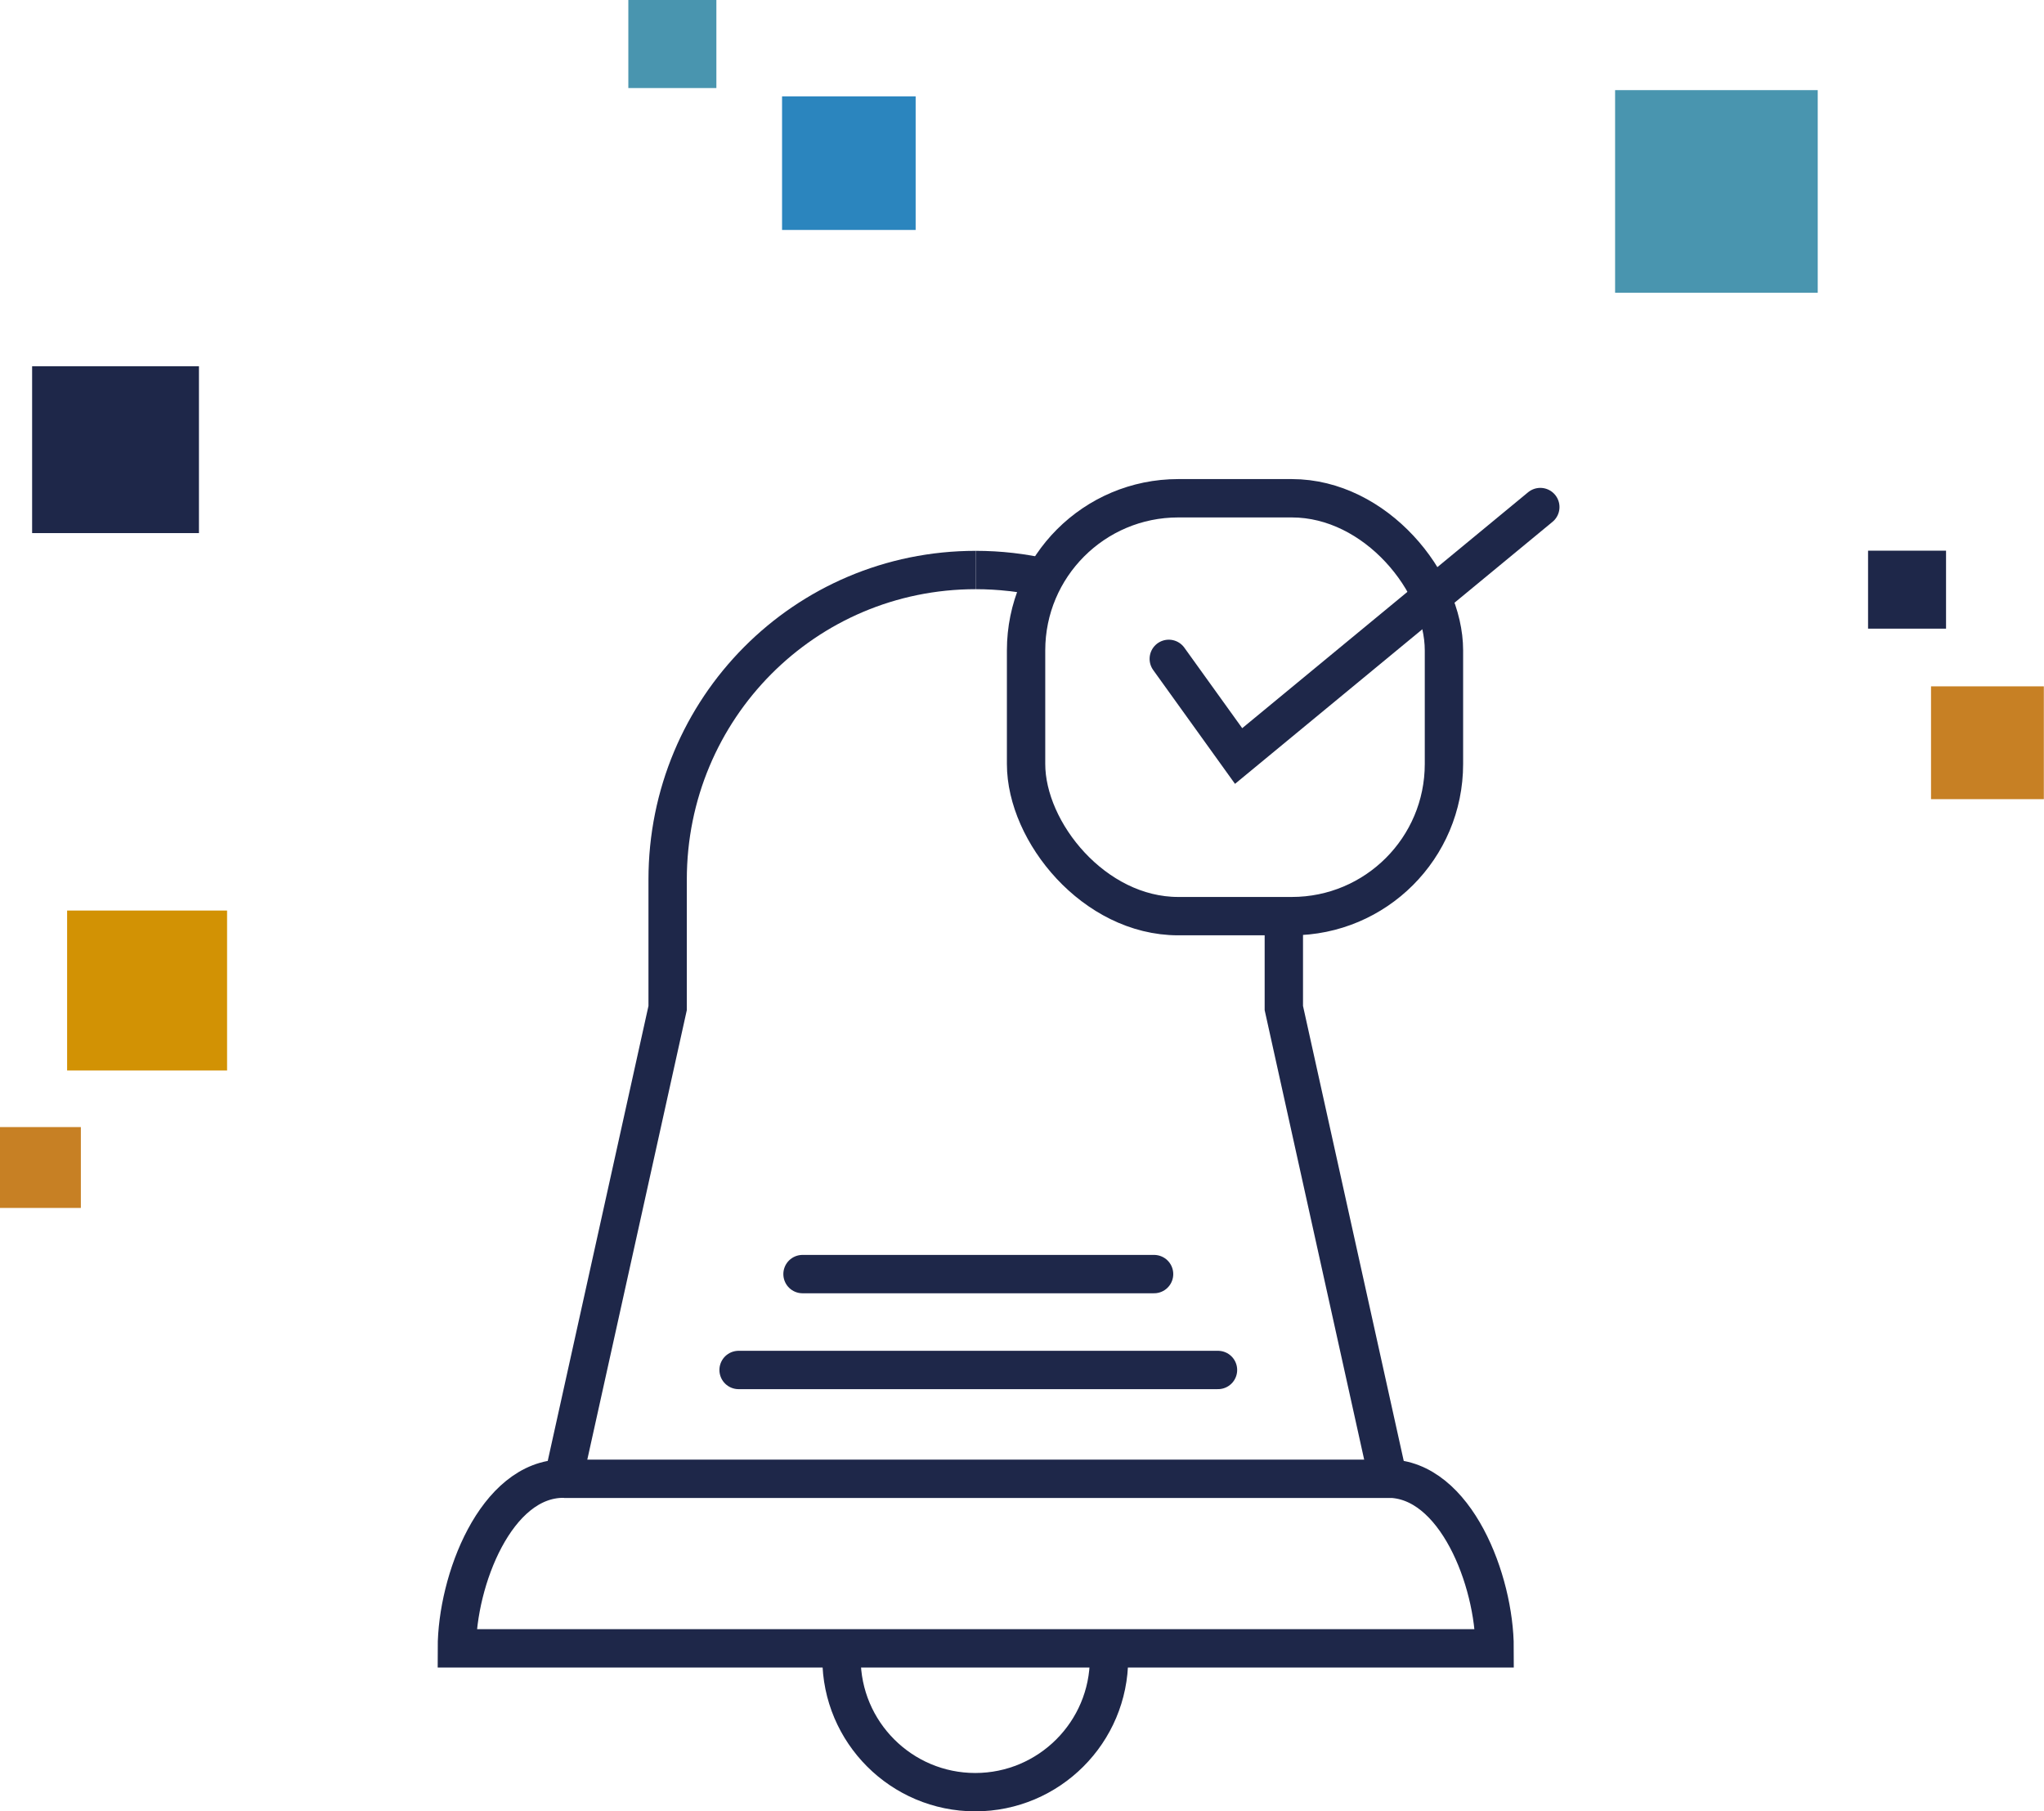 <?xml version="1.0" encoding="UTF-8"?><svg id="Layer_2" xmlns="http://www.w3.org/2000/svg" viewBox="0 0 127.91 113.35"><defs><style>.cls-1{fill:#d29204;}.cls-2{fill:#c78024;}.cls-3{fill:#1e2749;}.cls-4{fill:#4995af;}.cls-5{fill:#2b85be;}.cls-6{stroke-linecap:round;}.cls-6,.cls-7{fill:none;stroke:#1e2749;stroke-miterlimit:10;stroke-width:2.4px;}</style></defs><g id="Layer_1-2"><g><g><rect class="cls-4" x="101.07" y="5.64" width="12.68" height="12.68"/><rect class="cls-1" x="4.2" y="56.98" width="10.01" height="10.01"/><rect class="cls-4" x="39.32" width="5.51" height="5.51"/><rect class="cls-3" x="2.01" y="22.92" width="10.44" height="10.44"/><rect class="cls-3" x="116.9" y="34.46" width="4.88" height="4.88"/><rect class="cls-2" x="120.84" y="42.95" width="7.06" height="7.06"/><rect class="cls-2" y="70.53" width="5.06" height="5.06"/><rect class="cls-5" x="48.94" y="6.03" width="8.36" height="8.36"/></g><g><path class="cls-7" d="M65.39,36.16c-1.39-.32-2.84-.49-4.33-.49"/><path class="cls-7" d="M61.06,35.67c-10.7,0-19.28,8.67-19.28,19.37v8.04l-6.52,29.45c-4.23,0-6.67,6.39-6.67,10.62H93.53c0-4.23-2.44-10.62-6.67-10.62l-6.52-29.45v-5.75"/><line class="cls-7" x1="35.29" y1="92.54" x2="87.06" y2="92.54"/><path class="cls-7" d="M69.4,103.78c0,4.62-3.75,8.37-8.37,8.37s-8.37-3.75-8.37-8.37"/><rect class="cls-7" x="64.21" y="31.18" width="26.15" height="26.15" rx="9.52" ry="9.52"/><polyline class="cls-6" points="73.14 41.23 77.51 47.31 96.39 31.73"/><line class="cls-6" x1="46.22" y1="85.73" x2="76.22" y2="85.73"/><line class="cls-6" x1="50.22" y1="79.73" x2="72.22" y2="79.73"/></g></g></g></svg>